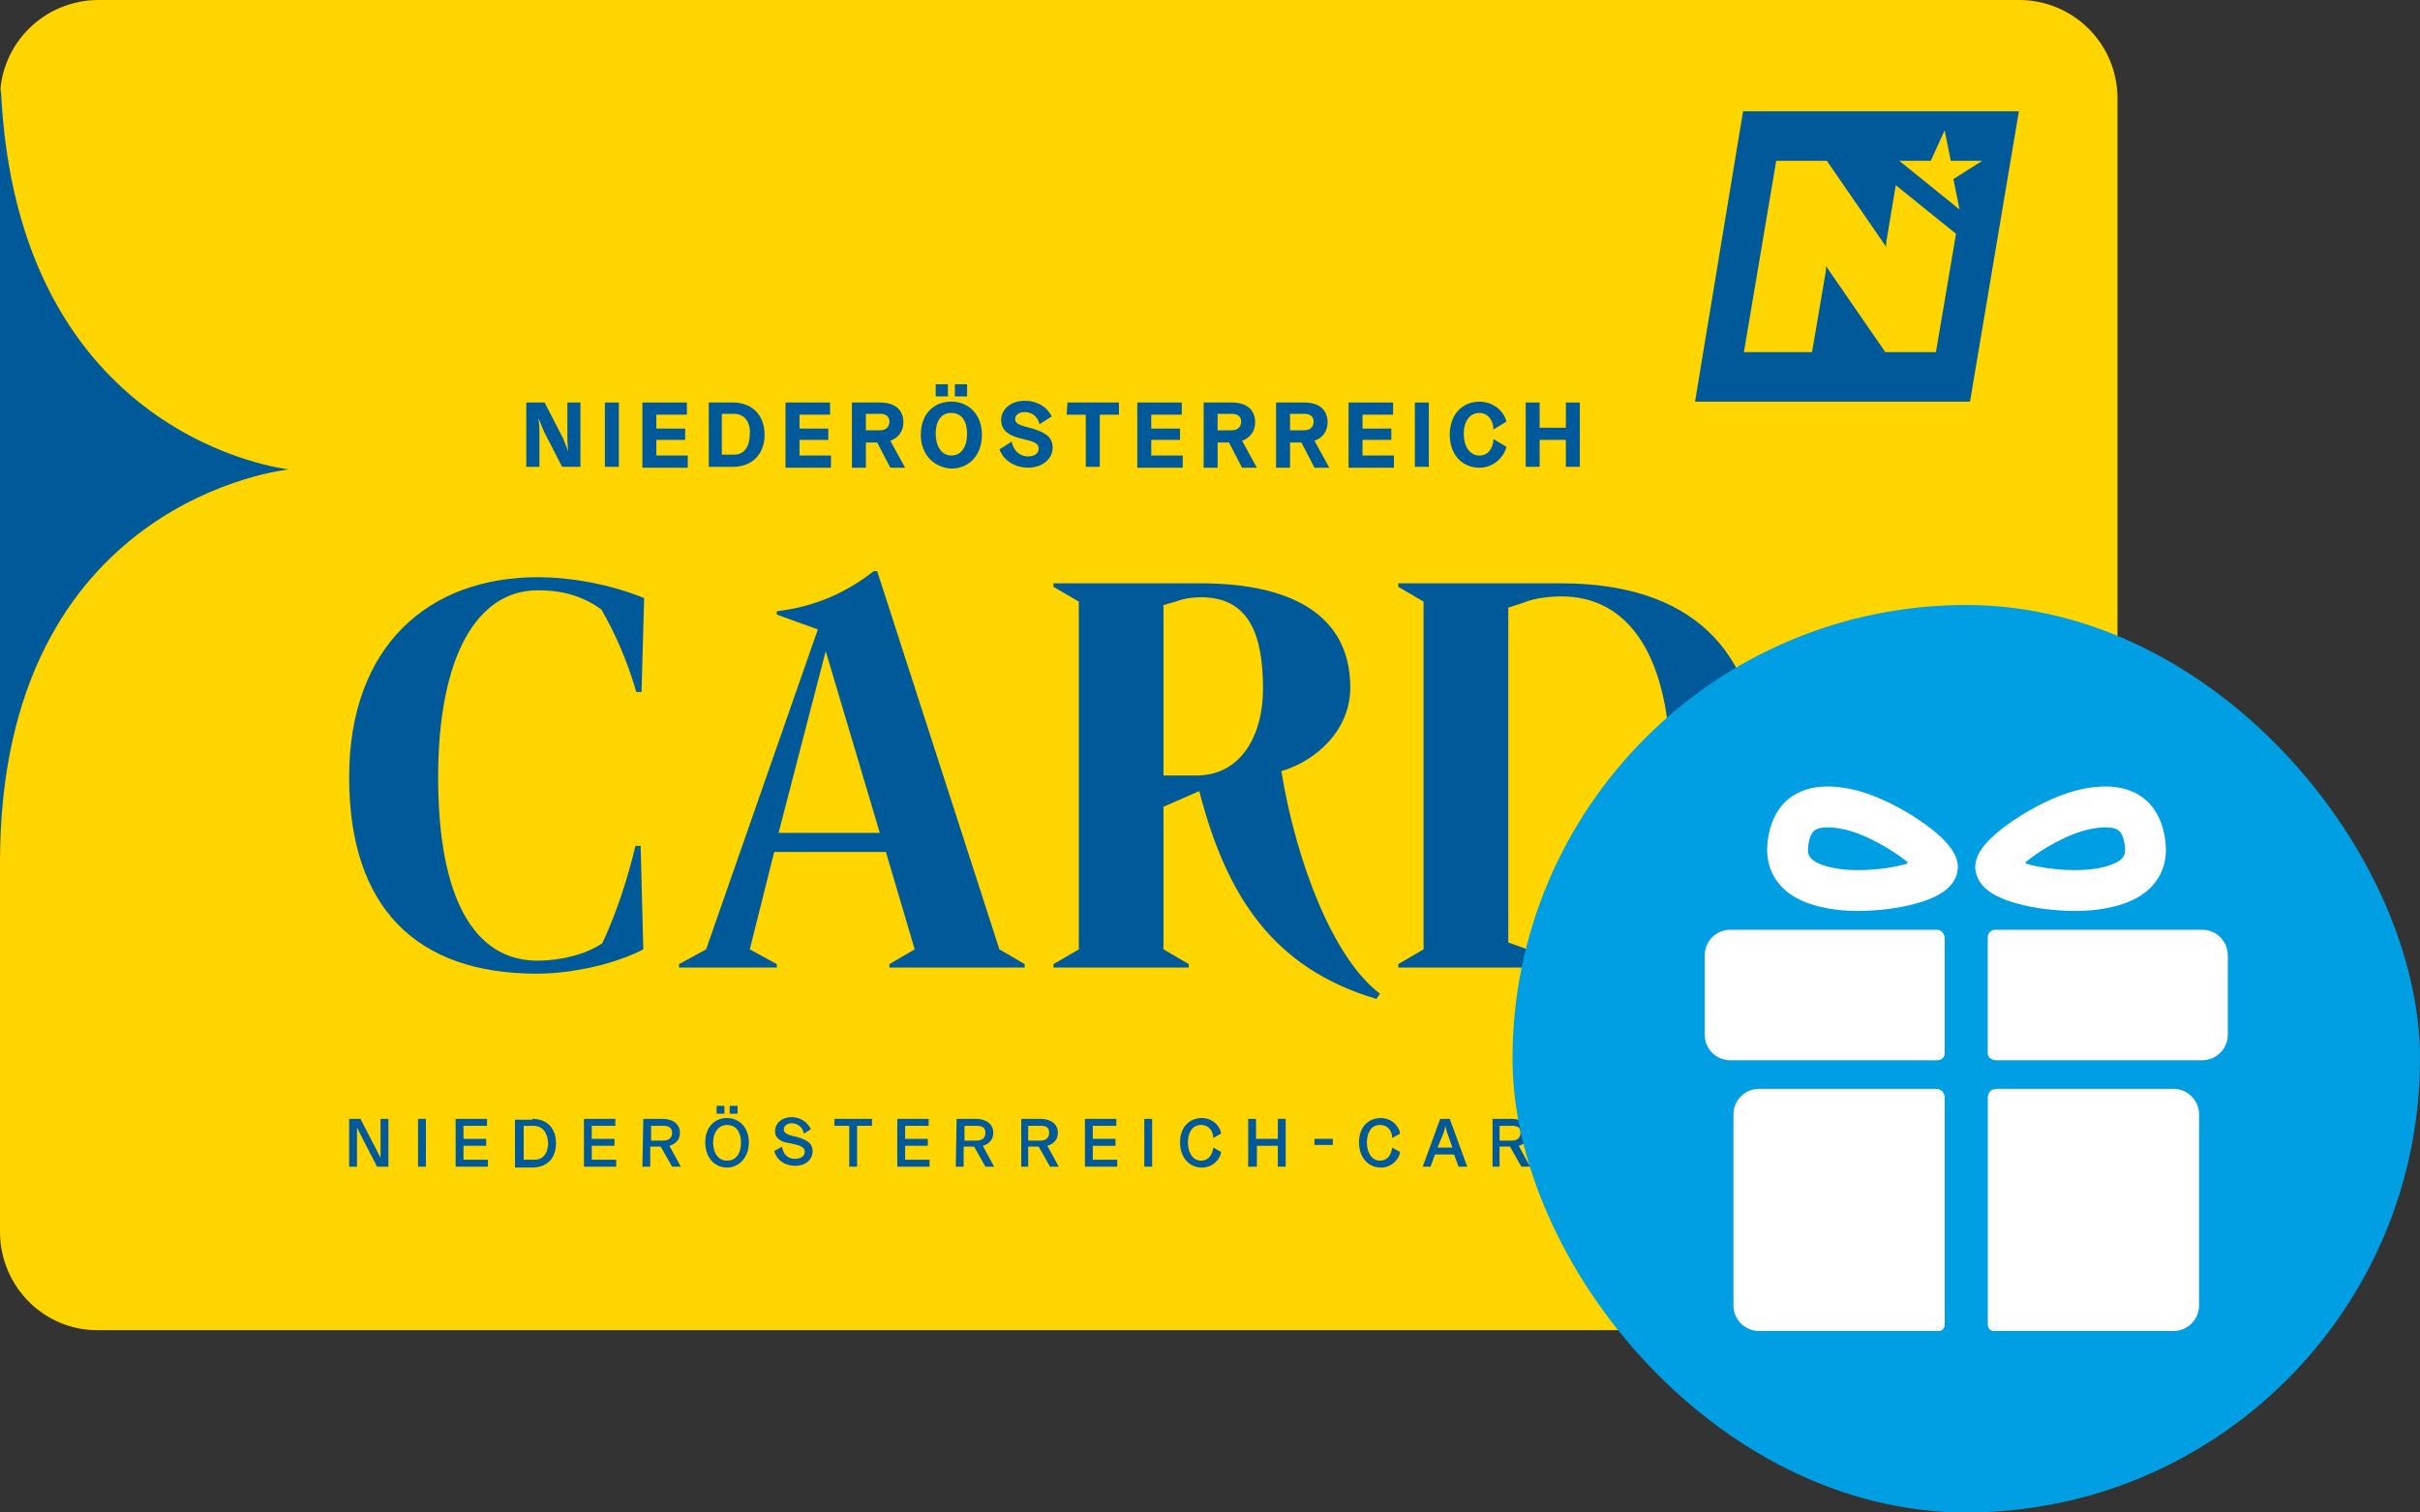 <svg width="40" height="25" viewBox="0 0 40 25" fill="none" xmlns="http://www.w3.org/2000/svg">
    <rect x="0" y="0" width="40" height="25" fill="#333333" stroke="none"/>
    <g clip-path="url(#clip0_4707_1571)">
        <path
            d="M0 20.362V1.624C0 0.718 0.736 0 1.63 0H33.37C34.279 0 35 0.733 35 1.624V20.362C35 21.267 34.264 21.986 33.37 21.986H1.63C0.736 22 0 21.267 0 20.362Z"
            fill="#FFD500" />
        <path d="M28.811 1.839L28.017 6.639H32.562L33.37 1.839H28.811Z" fill="#005A9A" />
        <path
            d="M32.331 3.865L31.335 3.061L31.177 4.009V4.081L30.196 2.658H29.359L28.825 5.82H29.951L30.181 4.469V4.397L31.162 5.82H31.999L32.331 3.865ZM32.764 2.658H32.244L32.143 2.155L31.913 2.658H31.393L32.389 3.463L32.288 2.96L32.764 2.658Z"
            fill="#FFD500" />
        <path
            d="M6.232 19.284L5.973 18.781C5.944 18.724 5.901 18.637 5.901 18.637C5.901 18.637 5.901 18.724 5.901 18.795V19.284H5.771V18.494H5.958L6.218 18.997C6.247 19.054 6.29 19.14 6.29 19.14C6.29 19.14 6.29 19.054 6.29 18.982V18.494H6.42V19.284H6.232Z"
            fill="#005A9A" />
        <path d="M6.91 18.494H7.04V19.284H6.91V18.494Z" fill="#005A9A" />
        <path
            d="M7.531 18.494H8.05V18.609H7.661V18.824H8.036V18.939H7.661V19.169H8.065V19.284H7.531C7.531 19.284 7.531 18.494 7.531 18.494Z"
            fill="#005A9A" />
        <path
            d="M8.8 18.494C9.031 18.494 9.19 18.637 9.19 18.896C9.19 19.155 9.031 19.298 8.8 19.298H8.512V18.508H8.8V18.494ZM8.815 18.609H8.656V19.169H8.829C8.988 19.169 9.06 19.054 9.06 18.882C9.046 18.724 8.974 18.609 8.815 18.609Z"
            fill="#005A9A" />
        <path
            d="M9.652 18.494H10.171V18.609H9.781V18.824H10.157V18.939H9.781V19.169H10.185V19.284H9.652C9.652 19.284 9.652 18.494 9.652 18.494Z"
            fill="#005A9A" />
        <path
            d="M10.633 18.494H10.95C11.123 18.494 11.239 18.58 11.239 18.724C11.239 18.838 11.166 18.91 11.065 18.939L11.253 19.284H11.109L10.921 18.953H10.748V19.284H10.618L10.633 18.494ZM10.964 18.609H10.762V18.853H10.964C11.051 18.853 11.109 18.81 11.109 18.724C11.109 18.637 11.051 18.609 10.964 18.609Z"
            fill="#005A9A" />
        <path
            d="M11.657 18.882C11.657 18.623 11.816 18.48 12.018 18.48C12.22 18.48 12.378 18.638 12.378 18.882C12.378 19.126 12.22 19.299 12.018 19.299C11.816 19.299 11.657 19.14 11.657 18.882ZM12.018 18.595C11.873 18.595 11.787 18.724 11.787 18.882C11.787 19.04 11.859 19.184 12.018 19.184C12.176 19.184 12.248 19.054 12.248 18.882C12.248 18.724 12.176 18.595 12.018 18.595ZM11.845 18.278H11.974V18.408H11.845V18.278ZM12.061 18.278H12.191V18.408H12.061V18.278Z"
            fill="#005A9A" />
        <path
            d="M12.811 18.695C12.811 18.566 12.927 18.465 13.085 18.465C13.215 18.465 13.345 18.537 13.403 18.666L13.287 18.738C13.273 18.638 13.186 18.566 13.085 18.566C13.013 18.566 12.955 18.609 12.955 18.666C12.955 18.753 13.071 18.767 13.186 18.796C13.316 18.839 13.431 18.882 13.431 19.026C13.431 19.169 13.316 19.27 13.143 19.27C12.984 19.27 12.84 19.184 12.797 19.026L12.927 18.954C12.941 19.069 13.013 19.155 13.143 19.155C13.229 19.155 13.302 19.112 13.302 19.04C13.302 18.939 13.172 18.925 13.056 18.896C12.941 18.882 12.811 18.839 12.811 18.695Z"
            fill="#005A9A" />
        <path
            d="M13.792 18.494H14.413V18.609H14.167V19.284H14.037V18.609H13.792C13.792 18.609 13.792 18.494 13.792 18.494Z"
            fill="#005A9A" />
        <path
            d="M14.831 18.494H15.35V18.609H14.961V18.824H15.336V18.939H14.961V19.169H15.365V19.284H14.831C14.831 19.284 14.831 18.494 14.831 18.494Z"
            fill="#005A9A" />
        <path
            d="M15.812 18.494H16.129C16.303 18.494 16.418 18.58 16.418 18.724C16.418 18.838 16.346 18.91 16.245 18.939L16.432 19.284H16.288L16.101 18.953H15.928V19.284H15.798L15.812 18.494ZM16.144 18.609H15.942V18.853H16.144C16.23 18.853 16.288 18.81 16.288 18.724C16.288 18.637 16.23 18.609 16.144 18.609Z"
            fill="#005A9A" />
        <path
            d="M16.88 18.494H17.197C17.37 18.494 17.486 18.58 17.486 18.724C17.486 18.838 17.413 18.91 17.312 18.939L17.5 19.284H17.356L17.168 18.953H16.995V19.284H16.88V18.494ZM17.197 18.609H16.995V18.853H17.197C17.284 18.853 17.341 18.81 17.341 18.724C17.341 18.637 17.298 18.609 17.197 18.609Z"
            fill="#005A9A" />
        <path
            d="M17.933 18.494H18.452V18.609H18.063V18.824H18.438V18.939H18.063V19.169H18.467V19.284H17.933V18.494Z"
            fill="#005A9A" />
        <path d="M18.914 18.494H19.044V19.284H18.914V18.494Z" fill="#005A9A" />
        <path
            d="M19.505 18.882C19.505 18.623 19.664 18.48 19.866 18.48C20.039 18.48 20.169 18.609 20.183 18.738L20.054 18.81C20.054 18.695 19.982 18.594 19.852 18.594C19.707 18.594 19.635 18.724 19.635 18.882C19.635 19.04 19.707 19.184 19.852 19.184C19.982 19.184 20.039 19.083 20.054 18.968L20.183 19.04C20.169 19.169 20.039 19.299 19.866 19.299C19.664 19.299 19.505 19.14 19.505 18.882Z"
            fill="#005A9A" />
        <path
            d="M21.136 18.939H20.775V19.284H20.631V18.494H20.761V18.824H21.121V18.494H21.251V19.284H21.121V18.939H21.136Z"
            fill="#005A9A" />
        <path d="M21.727 18.925V18.824H22.03V18.925H21.727Z" fill="#005A9A" />
        <path
            d="M22.463 18.882C22.463 18.623 22.622 18.48 22.824 18.48C22.997 18.48 23.127 18.609 23.141 18.738L23.011 18.81C23.011 18.695 22.939 18.594 22.809 18.594C22.665 18.594 22.593 18.724 22.593 18.882C22.593 19.04 22.665 19.184 22.809 19.184C22.939 19.184 22.997 19.083 23.011 18.968L23.141 19.04C23.127 19.169 22.997 19.299 22.824 19.299C22.622 19.299 22.463 19.14 22.463 18.882Z"
            fill="#005A9A" />
        <path
            d="M24.035 19.083H23.718L23.646 19.284H23.516L23.805 18.494H23.963L24.252 19.284H24.108L24.035 19.083ZM23.761 18.968H24.007L23.92 18.724C23.906 18.68 23.891 18.609 23.891 18.609C23.891 18.609 23.877 18.68 23.862 18.724L23.761 18.968Z"
            fill="#005A9A" />
        <path
            d="M24.67 18.494H24.988C25.161 18.494 25.276 18.58 25.276 18.724C25.276 18.838 25.204 18.91 25.103 18.939L25.291 19.284H25.146L24.959 18.953H24.786V19.284H24.67V18.494ZM24.988 18.609H24.786V18.853H24.988C25.074 18.853 25.132 18.81 25.132 18.724C25.132 18.637 25.088 18.609 24.988 18.609Z"
            fill="#005A9A" />
        <path
            d="M25.997 18.494C26.228 18.494 26.387 18.637 26.387 18.896C26.387 19.155 26.228 19.298 25.997 19.298H25.709V18.508H25.997V18.494ZM26.026 18.609H25.853V19.169H26.026C26.185 19.169 26.257 19.054 26.257 18.882C26.257 18.724 26.171 18.609 26.026 18.609Z"
            fill="#005A9A" />
        <path d="M26.82 19.141H26.964V19.284H26.82V19.141Z" fill="#005A9A" />
        <path
            d="M27.916 19.083H27.599L27.527 19.284H27.397L27.686 18.494H27.844L28.133 19.284H27.988L27.916 19.083ZM27.642 18.968H27.887L27.801 18.724C27.787 18.68 27.772 18.609 27.772 18.609C27.772 18.609 27.758 18.68 27.743 18.724L27.642 18.968Z"
            fill="#005A9A" />
        <path d="M28.392 18.494H29.013V18.609H28.767V19.284H28.638V18.609H28.392V18.494Z"
            fill="#005A9A" />
        <path
            d="M9.291 7.716L8.988 7.127C8.959 7.055 8.901 6.911 8.901 6.911C8.901 6.911 8.916 7.041 8.916 7.141V7.716H8.699V6.653H9.002L9.305 7.242C9.334 7.314 9.392 7.458 9.392 7.458C9.392 7.458 9.378 7.328 9.378 7.228V6.653H9.594V7.716H9.291Z"
            fill="#005A9A" />
        <path d="M9.998 6.653H10.229V7.716H9.998V6.653Z" fill="#005A9A" />
        <path
            d="M10.618 6.653H11.354V6.854H10.849V7.084H11.325V7.271H10.849V7.529H11.368V7.731H10.618V6.653Z"
            fill="#005A9A" />
        <path
            d="M12.119 6.653C12.421 6.653 12.638 6.854 12.638 7.185C12.638 7.515 12.421 7.716 12.119 7.716H11.715V6.653H12.119ZM12.133 6.84H11.931V7.515H12.133C12.32 7.515 12.393 7.357 12.393 7.17C12.407 6.998 12.32 6.84 12.133 6.84Z"
            fill="#005A9A" />
        <path
            d="M12.984 6.653H13.72V6.854H13.215V7.084H13.691V7.271H13.215V7.529H13.735V7.731H12.984V6.653Z"
            fill="#005A9A" />
        <path
            d="M14.081 6.653H14.543C14.788 6.653 14.932 6.768 14.932 6.983C14.932 7.127 14.845 7.242 14.716 7.285L14.961 7.731H14.716L14.499 7.314H14.312V7.731H14.081V6.653ZM14.543 6.84H14.312V7.113H14.543C14.643 7.113 14.701 7.055 14.701 6.969C14.701 6.883 14.643 6.84 14.543 6.84Z"
            fill="#005A9A" />
        <path
            d="M15.22 7.185C15.22 6.84 15.437 6.638 15.725 6.638C15.999 6.638 16.23 6.84 16.23 7.185C16.23 7.529 16.014 7.745 15.725 7.745C15.451 7.731 15.22 7.529 15.22 7.185ZM15.725 6.825C15.538 6.825 15.466 6.983 15.466 7.17C15.466 7.357 15.552 7.529 15.725 7.529C15.899 7.529 15.985 7.371 15.985 7.17C15.985 6.969 15.899 6.825 15.725 6.825ZM15.466 6.351H15.668V6.552H15.466V6.351ZM15.783 6.351H15.985V6.552H15.783V6.351Z"
            fill="#005A9A" />
        <path
            d="M16.548 6.94C16.548 6.768 16.706 6.624 16.937 6.624C17.125 6.624 17.298 6.71 17.384 6.883L17.182 7.012C17.154 6.883 17.053 6.811 16.937 6.811C16.851 6.811 16.779 6.854 16.779 6.926C16.779 7.026 16.923 7.041 17.067 7.084C17.24 7.141 17.399 7.199 17.399 7.4C17.399 7.587 17.226 7.73 16.995 7.73C16.779 7.73 16.591 7.616 16.519 7.429L16.721 7.299C16.75 7.443 16.851 7.544 16.995 7.544C17.11 7.544 17.168 7.486 17.168 7.414C17.168 7.299 17.009 7.285 16.851 7.242C16.692 7.199 16.548 7.127 16.548 6.94Z"
            fill="#005A9A" />
        <path
            d="M17.644 6.653H18.495V6.854H18.178V7.716H17.947V6.854H17.63L17.644 6.653Z"
            fill="#005A9A" />
        <path
            d="M18.798 6.653H19.534V6.854H19.029V7.084H19.505V7.271H19.029V7.529H19.549V7.731H18.798V6.653Z"
            fill="#005A9A" />
        <path
            d="M19.895 6.653H20.356C20.602 6.653 20.746 6.768 20.746 6.983C20.746 7.127 20.659 7.242 20.53 7.285L20.775 7.731H20.53L20.313 7.314H20.126V7.731H19.895V6.653ZM20.356 6.84H20.126V7.113H20.356C20.457 7.113 20.515 7.055 20.515 6.969C20.515 6.883 20.457 6.84 20.356 6.84Z"
            fill="#005A9A" />
        <path
            d="M21.092 6.653H21.554C21.799 6.653 21.944 6.768 21.944 6.983C21.944 7.127 21.857 7.242 21.727 7.285L21.972 7.731H21.727L21.511 7.314H21.323V7.731H21.092V6.653ZM21.554 6.84H21.323V7.113H21.554C21.655 7.113 21.713 7.055 21.713 6.969C21.713 6.883 21.655 6.84 21.554 6.84Z"
            fill="#005A9A" />
        <path
            d="M22.29 6.653H23.026V6.854H22.521V7.084H22.997V7.271H22.521V7.529H23.04V7.731H22.29V6.653Z"
            fill="#005A9A" />
        <path d="M23.386 6.653H23.617V7.716H23.386V6.653Z" fill="#005A9A" />
        <path
            d="M23.963 7.185C23.963 6.84 24.18 6.639 24.454 6.639C24.685 6.639 24.858 6.797 24.901 6.969L24.685 7.098C24.685 6.955 24.598 6.825 24.454 6.825C24.281 6.825 24.194 6.984 24.194 7.17C24.194 7.357 24.281 7.53 24.454 7.53C24.598 7.53 24.685 7.4 24.685 7.257L24.901 7.386C24.858 7.558 24.685 7.731 24.454 7.731C24.18 7.731 23.963 7.53 23.963 7.185Z"
            fill="#005A9A" />
        <path
            d="M25.882 7.271H25.449V7.716H25.218V6.653H25.449V7.07H25.882V6.653H26.113V7.716H25.882V7.271Z"
            fill="#005A9A" />
        <path
            d="M5.771 12.847C5.771 10.677 7.084 9.541 8.887 9.541C9.435 9.541 10.084 9.656 10.647 9.886L10.604 11.438H10.517C10.373 10.935 10.171 10.476 9.94 10.073C9.652 9.872 9.349 9.757 8.887 9.757C7.877 9.757 7.242 10.864 7.242 12.847C7.242 14.815 7.819 15.879 8.887 15.879C9.262 15.879 9.68 15.778 9.955 15.591C10.185 15.103 10.373 14.528 10.503 13.982H10.589L10.633 15.692C10.2 15.922 9.479 16.094 8.873 16.094C6.882 16.094 5.771 15.002 5.771 12.847Z"
            fill="#005A9A" />
        <path
            d="M14.701 15.936L15.119 15.692L14.643 14.082H12.797L12.393 15.692L12.84 15.936V15.993H11.224V15.936L11.671 15.692L13.518 10.404L12.84 10.159V10.102C13.489 10.03 14.023 9.771 14.441 9.441H14.499L16.519 15.692L16.937 15.936V15.993H14.701V15.936ZM12.869 13.766H14.542L13.648 10.763L12.869 13.766Z"
            fill="#005A9A" />
        <path
            d="M17.413 15.936L17.832 15.692V9.944L17.413 9.7V9.642H19.852C21.222 9.642 22.319 10.088 22.319 11.367C22.319 12.056 21.77 12.573 21.179 12.746C21.424 14.24 22.03 15.835 22.809 16.425L22.751 16.511C21.049 16.008 20.27 14.815 19.823 13.076L19.231 13.335V15.692L19.649 15.936V15.993H17.413V15.936ZM19.231 10.001V12.818H19.779C20.501 12.818 20.876 12.171 20.876 11.381C20.876 10.49 20.645 9.872 19.852 9.872C19.736 9.872 19.577 9.886 19.433 9.944L19.231 10.001Z"
            fill="#005A9A" />
        <path
            d="M23.112 15.936L23.53 15.692V9.944L23.112 9.7V9.642H25.81C27.902 9.642 29.085 10.705 29.085 12.775C29.085 14.614 27.959 15.993 25.896 15.993H23.112V15.936ZM24.93 10.044V15.577L25.204 15.677C25.392 15.735 25.709 15.778 25.896 15.778C27.036 15.778 27.613 14.671 27.613 12.775C27.613 10.82 26.906 9.858 25.81 9.858C25.622 9.858 25.363 9.886 25.19 9.958L24.93 10.044Z"
            fill="#005A9A" />
        <path
            d="M0.014 1.451C0.26 7.285 4.775 7.759 4.775 7.759C4.775 7.759 0 8.234 0 14.255V1.537"
            fill="#005A9A" />
    </g>
    <rect x="25" y="10" width="15" height="15" rx="7.5" fill="#009EE3" />
    <g clip-path="url(#clip1_4707_1571)">
        <path
            d="M31.996 17.998C31.255 17.998 29.073 17.998 29.073 17.998C28.842 17.998 28.652 18.187 28.652 18.419V21.579C28.652 21.811 28.842 22 29.073 22C29.073 22 31.301 22 32.045 22C32.144 22 32.144 21.894 32.144 21.894V18.141C32.144 18.141 32.144 17.998 31.996 17.998Z"
            fill="white" />
        <path
            d="M35.927 17.998C35.927 17.998 33.737 17.998 33.007 17.998C32.829 17.998 32.856 18.183 32.856 18.183V21.897C32.856 21.897 32.854 22 32.961 22C33.703 22 35.927 22 35.927 22C36.158 22 36.348 21.811 36.348 21.579V18.419C36.348 18.187 36.158 17.998 35.927 17.998Z"
            fill="white" />
        <path
            d="M32.144 15.511C32.144 15.511 32.144 15.368 32.003 15.368C31.159 15.368 28.598 15.368 28.598 15.368C28.366 15.368 28.177 15.558 28.177 15.789V17.104C28.177 17.335 28.366 17.525 28.598 17.525C28.598 17.525 31.171 17.525 32.015 17.525C32.144 17.525 32.144 17.412 32.144 17.412V15.511Z"
            fill="white" />
        <path
            d="M36.402 15.368C36.402 15.368 33.84 15.368 32.986 15.368C32.855 15.368 32.855 15.492 32.855 15.492V17.415C32.855 17.415 32.855 17.525 33.014 17.525C33.861 17.525 36.402 17.525 36.402 17.525C36.633 17.525 36.823 17.335 36.823 17.104V15.789C36.823 15.558 36.633 15.368 36.402 15.368Z"
            fill="white" />
        <path
            d="M30.712 15.057C30.519 15.057 30.343 15.041 30.189 15.011C29.797 14.935 29.528 14.786 29.366 14.556C29.22 14.35 29.176 14.095 29.233 13.8C29.334 13.284 29.681 13 30.209 13C30.321 13 30.444 13.013 30.575 13.038C30.906 13.103 31.331 13.293 31.71 13.547C32.353 13.978 32.385 14.246 32.353 14.41C32.306 14.651 32.081 14.823 31.664 14.936C31.383 15.013 31.036 15.057 30.712 15.057ZM30.209 13.675C30.005 13.675 29.934 13.732 29.896 13.93C29.864 14.091 29.904 14.148 29.917 14.167C29.972 14.244 30.114 14.309 30.319 14.349C30.429 14.37 30.565 14.382 30.712 14.382C31.036 14.382 31.321 14.333 31.51 14.279C31.524 14.275 31.545 14.259 31.523 14.245C31.275 14.044 30.822 13.774 30.445 13.701C30.357 13.684 30.278 13.675 30.209 13.675Z"
            fill="white" />
        <path
            d="M34.297 15.057C34.297 15.057 34.297 15.057 34.297 15.057C33.973 15.057 33.626 15.013 33.345 14.936C32.929 14.823 32.704 14.651 32.657 14.41C32.625 14.246 32.656 13.978 33.3 13.547C33.679 13.293 34.103 13.103 34.435 13.038C34.565 13.013 34.688 13 34.8 13C35.329 13 35.675 13.284 35.776 13.8C35.834 14.095 35.789 14.35 35.644 14.556C35.482 14.786 35.212 14.935 34.82 15.011C34.666 15.041 34.49 15.057 34.297 15.057ZM33.492 14.241C33.47 14.254 33.481 14.274 33.492 14.277C33.682 14.331 33.97 14.382 34.297 14.382C34.445 14.382 34.581 14.37 34.691 14.349C34.895 14.309 35.038 14.244 35.092 14.167C35.105 14.148 35.145 14.091 35.114 13.93C35.075 13.732 35.005 13.675 34.8 13.675C34.731 13.675 34.652 13.684 34.564 13.701C34.187 13.774 33.74 14.039 33.492 14.241Z"
            fill="white" />
    </g>
    <defs>
        <clipPath id="clip0_4707_1571">
            <rect width="35" height="22" fill="white" />
        </clipPath>
        <clipPath id="clip1_4707_1571">
            <rect width="9" height="9" fill="white" transform="translate(28 13)" />
        </clipPath>
    </defs>
</svg>
    